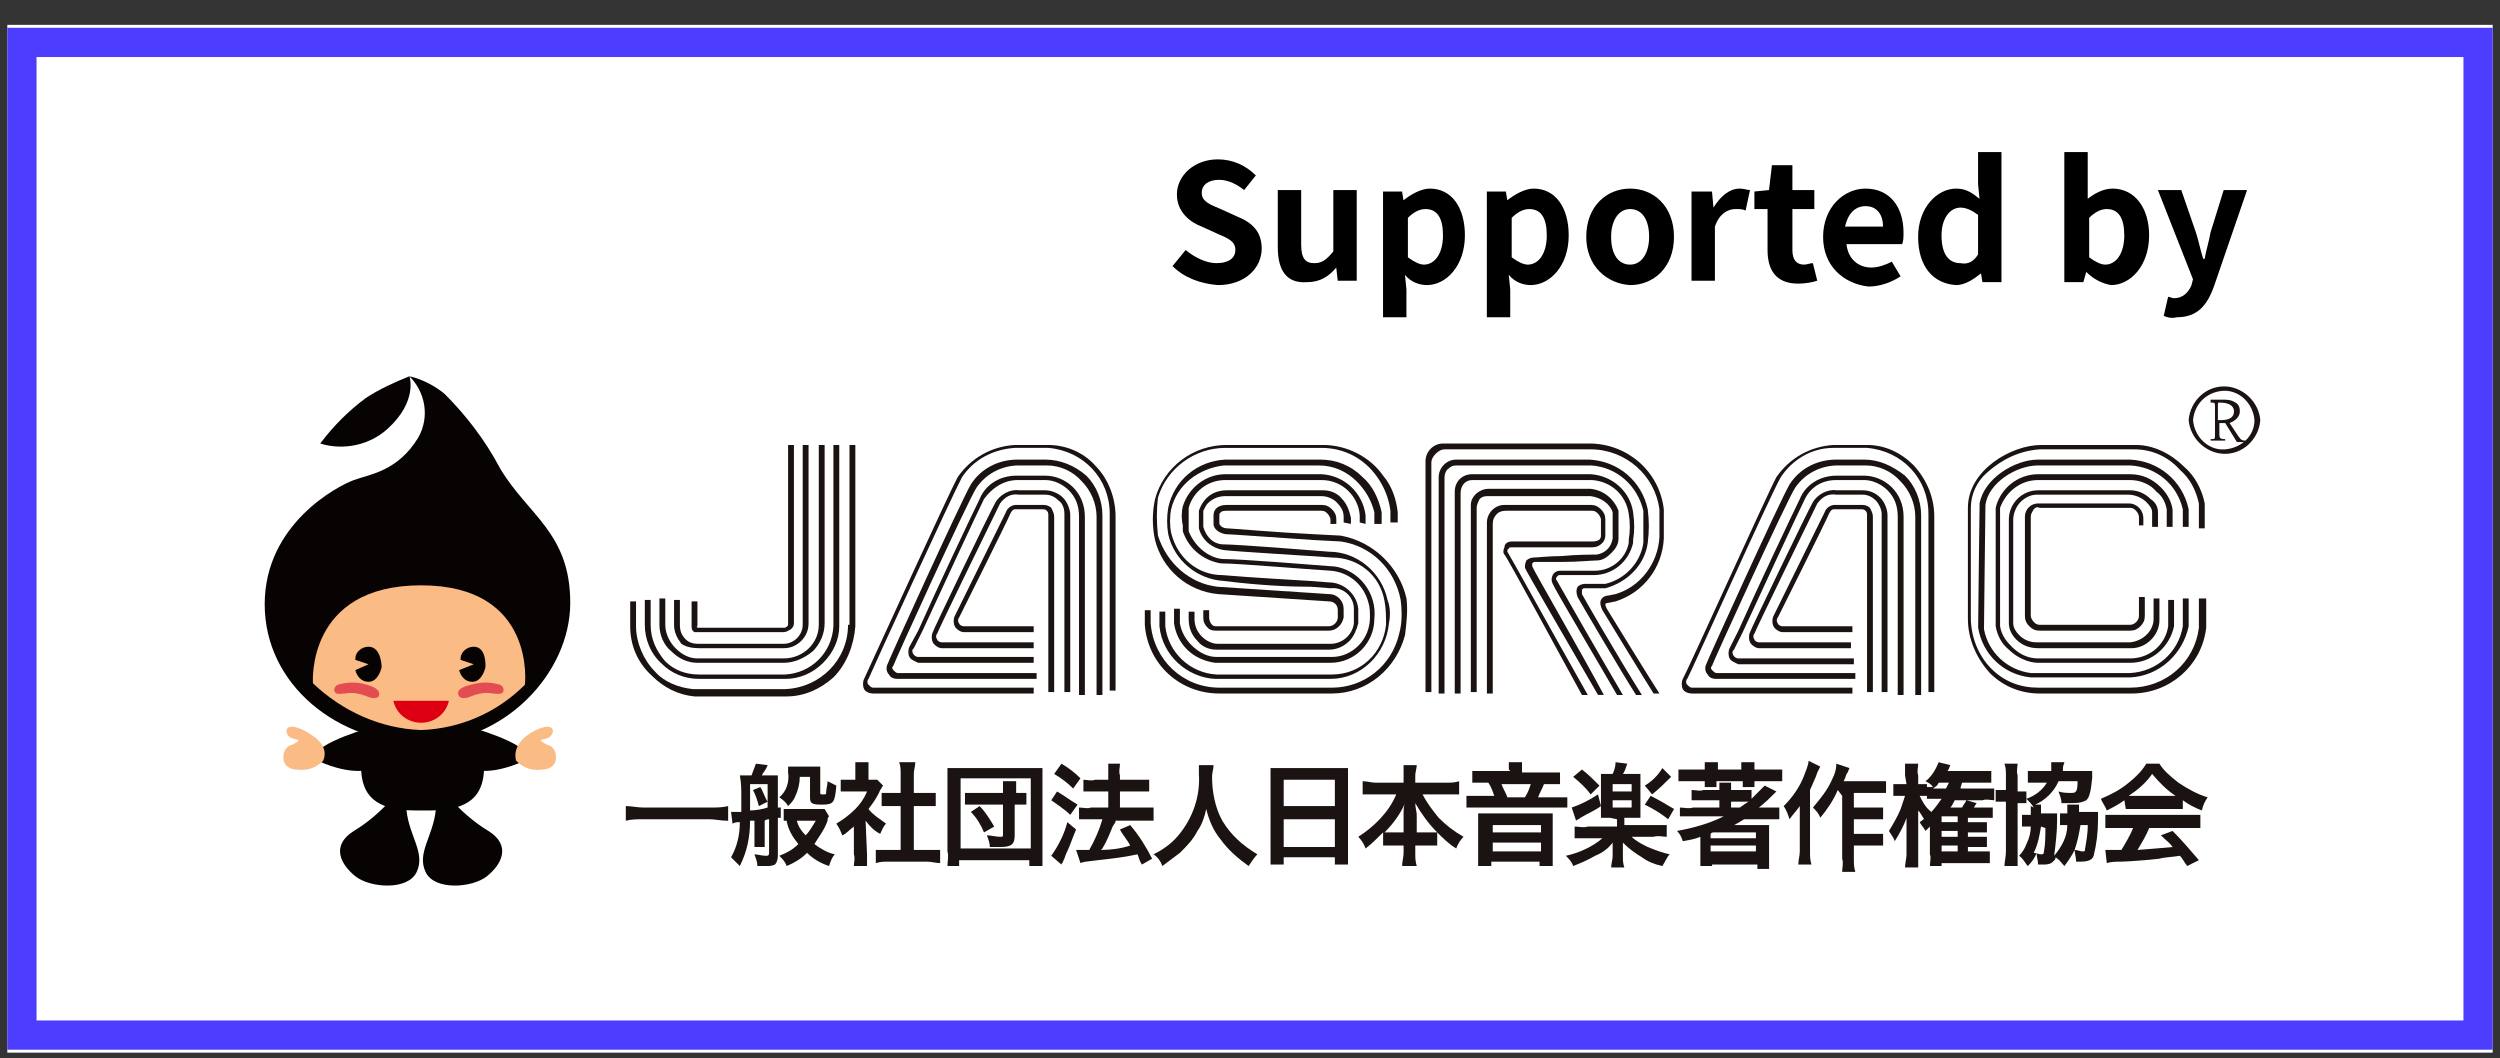 <?xml version="1.0" encoding="utf-8"?>
<!-- Generator: Adobe Illustrator 28.3.0, SVG Export Plug-In . SVG Version: 6.00 Build 0)  -->
<svg version="1.1" id="レイヤー_1" xmlns="http://www.w3.org/2000/svg" xmlns:xlink="http://www.w3.org/1999/xlink" x="0px"
	 y="0px" width="171px" height="72.4px" viewBox="0 0 171 72.4" style="enable-background:new 0 0 171 72.4;" xml:space="preserve">
<rect x="0" y="0" width="171" height="72.4" fill="#333333" stroke="none"/>
<style type="text/css">
	.st0{fill:#FFFFFF;}
	.st1{fill:none;stroke:#4D3EFF;stroke-width:2;}
	.st2{clip-path:url(#SVGID_00000031187390627720163610000000574937235275421837_);}
	.st3{fill:#1A1311;}
	.st4{fill:#070303;}
	.st5{fill:#FABB85;}
	.st6{fill:#DE0012;}
	.st7{fill:#E34C51;}
</style>
<g id="長方形_1200">
	<rect x="0.5" y="1.7" class="st0" width="170" height="70.3"/>
	<rect x="1.5" y="2.9" class="st1" width="168" height="67.9"/>
</g>
<g id="グループ_18" transform="translate(14.105 10.536)">
	<g>
		<g>
			<defs>
				<rect id="SVGID_1_" x="4" y="15.2" width="136.5" height="34.9"/>
			</defs>
			<clipPath id="SVGID_00000058547818907226511860000009621849586309040014_">
				<use xlink:href="#SVGID_1_"  style="overflow:visible;"/>
			</clipPath>
			
				<g id="グループ_8" transform="translate(0 0)" style="clip-path:url(#SVGID_00000058547818907226511860000009621849586309040014_);">
				<path id="パス_38" class="st3" d="M43.9,32.2c0,2.4-1.9,4.3-4.3,4.4h-6.3c-1-0.1-2-0.5-2.6-1.2c-0.8-0.8-1.3-2-1.3-3.1v-1.7
					H29v1.7c0,1.3,0.5,2.5,1.5,3.4c0.8,0.8,1.8,1.3,2.9,1.4h6.3c1.2,0,2.3-0.5,3.2-1.3c0.9-0.9,1.4-2.2,1.5-3.5V19.9H44v12.3H43.9z"
					/>
				<path id="パス_39" class="st3" d="M33.7,35.9h5.9c1,0,1.9-0.4,2.6-1.1c0.7-0.7,1.1-1.6,1.1-2.5V19.9h-0.4v12.4
					c-0.1,1.8-1.5,3.2-3.3,3.3h-5.9c-0.9,0-1.7-0.3-2.3-0.9c-0.6-0.7-1-1.5-1-2.5v-1.7H30v1.7c0,1,0.4,2,1.2,2.7
					C31.8,35.5,32.7,35.9,33.7,35.9"/>
				<path id="パス_40" class="st3" d="M33.6,34.8h5.9c0.7,0,1.4-0.3,2-0.8c0.5-0.5,0.8-1.2,0.8-1.9V19.9h-0.4v12.3
					c0,1.3-1.1,2.3-2.4,2.3h-5.9c-0.6,0-1.1-0.3-1.5-0.7c-0.4-0.4-0.7-1-0.7-1.6v-1.8H31v1.8c0,0.7,0.3,1.4,0.8,1.8
					C32.3,34.5,32.9,34.8,33.6,34.8"/>
				<path id="パス_41" class="st3" d="M33.7,33.8h5.8c0.5,0,0.9-0.2,1.2-0.5s0.5-0.7,0.5-1.2V19.9h-0.4v12.3
					c0,0.7-0.6,1.3-1.3,1.3c0,0,0,0-0.1,0h-5.8c-0.3,0-0.6-0.1-0.8-0.3c-0.3-0.3-0.4-0.6-0.4-1v-1.7H32v1.7c0,0.5,0.2,0.9,0.5,1.3
					C32.8,33.7,33.2,33.8,33.7,33.8"/>
				<path id="パス_42" class="st3" d="M33.7,32.7h5.8c0.2,0,0.3-0.1,0.5-0.2c0.1-0.1,0.2-0.2,0.2-0.4V19.9h-0.4v12.3
					c0,0.1-0.2,0.2-0.2,0.2h-5.9c-0.1,0-0.1,0-0.1,0s-0.1-0.1,0-0.1v-1.7h-0.4v1.7c0,0.1,0,0.3,0.2,0.4
					C33.4,32.7,33.5,32.7,33.7,32.7"/>
				<path id="パス_43" class="st3" d="M60.8,21.3c-0.8-0.9-2-1.4-3.2-1.4h-2.3c-1.6,0.1-3,0.9-3.9,2.2c-0.6,1.1-5.8,12.5-6.4,13.8
					c-0.1,0.2-0.1,0.5,0,0.7s0.4,0.3,0.6,0.3h11v-0.4h-11c-0.1,0-0.2-0.1-0.3-0.2c-0.1-0.1-0.1-0.3,0-0.4c0.2-0.5,5.8-12.7,6.4-13.8
					c0.8-1.2,2.1-1.9,3.6-2h2.3c2.4,0.2,4.2,2.1,4.2,4.5v12.1h0.4V24.8C62.2,23.5,61.7,22.2,60.8,21.3"/>
				<path id="パス_44" class="st3" d="M57.4,20.9h-1.9c-1.3,0-2.5,0.6-3.2,1.7c-0.6,1-5.7,12.2-5.7,12.3c-0.1,0.2-0.1,0.5,0.1,0.7
					c0.1,0.2,0.3,0.3,0.6,0.3c0.4,0,9.5,0,9.5,0v-0.4c0,0-9.1,0-9.5,0c-0.1,0-0.2-0.1-0.3-0.2c-0.1-0.1-0.1-0.2,0-0.3
					c0-0.1,5.1-11.3,5.7-12.2c0.7-1,1.8-1.5,2.9-1.5h1.9c0.9,0,1.8,0.4,2.4,1.1c0.6,0.6,1,1.5,1,2.4V37h0.4V24.7c0-1-0.4-2-1.1-2.7
					C59.4,21.3,58.4,20.9,57.4,20.9"/>
				<path id="パス_45" class="st3" d="M57.4,22c0,0-1,0-2,0c-1.1,0-2.1,0.6-2.5,1.6c-0.4,0.8-3,6.3-4.2,9l-0.6,1.1
					c-0.1,0.2-0.1,0.5,0,0.7s0.4,0.3,0.6,0.4h7.9v-0.4h-7.9c-0.2,0-0.4-0.2-0.4-0.4c0-0.1,0-0.1,0.1-0.2l0.6-1.2
					c1.1-2.4,3.8-8.2,4.2-9c0.5-0.7,1.3-1.3,2.3-1.3s1.9,0,1.9,0c0.6,0,1.2,0.3,1.6,0.7c0.5,0.5,0.7,1.1,0.7,1.8V37h0.4V24.8
					c0-0.8-0.3-1.5-0.8-2C58.8,22.3,58.1,22,57.4,22"/>
				<path id="パス_46" class="st3" d="M57.4,23h-1.8c-0.6-0.1-1.3,0.3-1.6,0.8s-4.3,8.8-4.3,8.9c-0.1,0.2-0.1,0.5,0,0.7
					s0.4,0.4,0.6,0.4h6.3v-0.4h-6.3c-0.1,0-0.3-0.1-0.3-0.2c-0.1-0.1-0.1-0.3,0-0.4c0-0.1,4-8.3,4.3-8.9c0.3-0.4,0.7-0.7,1.3-0.6
					h1.8c0.4,0,0.7,0.2,0.9,0.4c0.3,0.2,0.4,0.6,0.4,0.9v12.2h0.4V24.7c0-0.4-0.2-0.9-0.5-1.2C58.3,23.2,57.8,23,57.4,23"/>
				<path id="パス_47" class="st3" d="M57.3,24h-1.9c-0.3,0-0.6,0.2-0.7,0.5c-0.1,0.2-3.3,6.7-3.5,7.1c-0.1,0.2-0.1,0.5,0,0.7
					s0.4,0.4,0.6,0.4h4.8v-0.4h-4.8c-0.1,0-0.3-0.1-0.3-0.2c-0.1-0.1-0.1-0.3,0-0.4c0,0,3.4-6.8,3.5-7.1c0.1-0.2,0.2-0.3,0.3-0.3
					h1.9c0.1,0,0.2,0,0.3,0.1s0.1,0.2,0.1,0.3v12.1H58v-12c0-0.2-0.1-0.4-0.2-0.6C57.7,24.1,57.5,24,57.3,24"/>
				<path id="パス_48" class="st3" d="M69.2,30.1l7.6,0.5c0.3,0,0.6,0.2,0.6,0.6l0,0v0.5c0,0.3-0.3,0.6-0.6,0.6h-7.7
					c-0.1,0-0.2,0-0.3-0.1c-0.1-0.1-0.2-0.3-0.2-0.5v-0.5h-0.4v0.5c0,0.3,0.1,0.5,0.3,0.7c0.2,0.2,0.4,0.2,0.6,0.2h7.7
					c0.5,0,0.9-0.4,1-0.9l0,0v-0.6c0-0.5-0.4-1-1-1l-7.6-0.5c-1.9-0.2-3.5-1.6-4.1-3.5c-0.1-0.9-0.1-1.8,0-2.6
					c0.6-2,2.5-3.4,4.6-3.4h6.6c1.5,0,2.9,0.7,3.8,2c0.5,0.7,0.8,1.5,0.9,2.3v0.8h0.5v-0.7c-0.1-0.9-0.4-1.8-1-2.5
					c-0.9-1.3-2.5-2.1-4.1-2.1h-6.6c-2.3,0-4.3,1.5-4.9,3.7c-0.2,0.9-0.2,1.9,0,2.8C65.4,28.4,67.1,29.9,69.2,30.1"/>
				<path id="パス_49" class="st3" d="M80.4,25.3v-0.8c-0.2-0.9-0.6-1.8-1.3-2.4c-0.8-0.8-1.8-1.2-2.9-1.2h-6.5
					c-1.9,0.1-3.5,1.4-3.9,3.3c-0.1,0.6-0.1,1.2,0,1.8l0,0c0.4,1.8,2,3.1,3.8,3.2c2.4,0.3,4.5,0.4,6,0.4l1.3,0.1
					c0.9-0.1,1.6,0.6,1.6,1.4c0,0.2,0,0.4,0,0.6v0.4c-0.1,0.8-0.8,1.4-1.6,1.4h-7.7c-0.4,0-0.8-0.2-1.1-0.5
					c-0.3-0.3-0.5-0.7-0.5-1.2v-0.5h-0.4v0.5c0,0.6,0.2,1.1,0.6,1.5c0.3,0.4,0.8,0.6,1.3,0.6h7.7c0.5,0,1-0.2,1.4-0.6
					c0.3-0.3,0.5-0.8,0.6-1.2v-0.4c0-0.2,0-0.4,0-0.6c-0.1-1-1-1.8-2-1.8l-1.3-0.1c-1.5-0.1-3.6-0.2-6-0.4c-1.7,0-3.1-1.2-3.5-2.9
					l0,0c-0.1-0.5-0.1-1.1,0-1.6c0.4-1.7,1.9-2.8,3.6-3h6.5c1,0,1.9,0.4,2.6,1.1c0.6,0.6,1,1.3,1.2,2.1v0.8L80.4,25.3z"/>
				<path id="パス_50" class="st3" d="M79.3,25.3c0-0.2,0-0.4,0-0.6c-0.2-1.5-1.4-2.7-3-2.8h-6.6c-1.3,0-2.5,0.9-2.9,2.2
					c-0.1,0.4-0.1,0.9,0,1.3c0,0.1,0,0.2,0,0.4c0.4,1.2,1.4,2,2.6,2.2c1.2,0,5.8,0.4,7.5,0.5c1.3,0.1,2.3,1,2.6,2.2
					c0.1,0.3,0.1,0.7,0.1,1c0,1.5-1.2,2.7-2.6,2.7h-7.9c-0.6,0-1.2-0.3-1.7-0.8c-0.4-0.4-0.7-0.9-0.8-1.5v-1h-0.4v1
					c0.1,0.7,0.4,1.3,0.9,1.8s1.2,0.8,1.9,0.9h7.9c1.7,0,3-1.4,3-3c0.2-1.8-1.1-3.4-2.8-3.6H77c-1.3-0.1-6.2-0.5-7.5-0.5
					c-1-0.1-1.9-0.9-2.3-1.9c0-0.2,0-0.3,0-0.4c0-0.4,0-0.8,0-1.2c0.3-1.1,1.3-1.9,2.5-1.9h6.6c1.4,0,2.5,1.1,2.6,2.4
					c0,0.4,0,0.5,0,0.5L79.3,25.3z"/>
				<path id="パス_51" class="st3" d="M78.3,25.3v-0.4c-0.1-0.5-0.3-1-0.6-1.3c-0.3-0.4-0.8-0.6-1.3-0.6h-6.6
					c-0.9,0-1.6,0.5-1.9,1.4c0,0.1,0,0.2,0,0.4c0,0.3,0,0.5,0,0.8c0.2,0.8,0.9,1.4,1.8,1.5s6,0.4,7.3,0.5c1.8,0,3.3,1.2,3.6,3
					c0.1,0.5,0.1,1.1,0.1,1.6c-0.2,1.9-1.7,3.4-3.7,3.4h-7.9c-1.8-0.1-3.3-1.5-3.5-3.3v-1h-0.4v1c0.2,2,1.9,3.5,3.8,3.6h7.9
					c2.1,0,3.8-1.7,4-3.8c0.1-0.5,0.1-1.1-0.1-1.6c-0.4-1.9-2.1-3.3-4-3.3c-1.2-0.1-6.3-0.5-7.2-0.5c-0.7,0-1.2-0.5-1.4-1.2
					c0-0.2,0-0.5,0-0.7c0-0.1,0-0.3,0-0.4c0.1-0.2,0.2-0.4,0.3-0.5c0.3-0.3,0.7-0.5,1.2-0.5h6.6c0.4,0,0.8,0.2,1,0.4
					c0.3,0.3,0.5,0.6,0.5,1v0.4L78.3,25.3z"/>
				<path id="パス_52" class="st3" d="M65.6,32.2L65.6,32.2z"/>
				<path id="パス_53" class="st3" d="M69.3,25.3L69.3,25.3z"/>
				<path id="パス_54" class="st3" d="M77.6,26.1L75.7,26c-2.2-0.1-5.7-0.4-5.9-0.4c-0.2,0-0.4-0.1-0.5-0.3l0,0c0-0.1,0-0.2,0-0.3
					s0-0.2,0-0.3s0-0.1,0.1-0.2c0.1-0.1,0.3-0.1,0.4-0.1h6.5c0.2,0,0.3,0.1,0.4,0.2c0.1,0.1,0.2,0.3,0.2,0.4v0.3h0.4V25
					c0-0.3-0.1-0.5-0.3-0.7c-0.2-0.2-0.4-0.3-0.7-0.3h-6.5c-0.7,0-0.9,0.4-0.9,0.7c0,0.1,0,0.2,0,0.3s0,0.2,0,0.3
					c0,0.3,0.3,0.6,0.8,0.7c0.3,0,3,0.2,6,0.4l1.9,0.1c2.1,0.3,3.7,1.9,4.1,4c0.1,0.8,0.1,1.6-0.1,2.3c-0.5,2.2-2.4,3.7-4.6,3.7
					h-7.7c-2.5,0-4.5-1.9-4.7-4.4v-0.9h-0.4v1c0.2,2.7,2.4,4.7,5.1,4.7H77c2.4,0,4.4-1.7,5-4c0.1-0.8,0.2-1.7,0.1-2.5
					C81.6,28.2,79.8,26.5,77.6,26.1"/>
				<path id="パス_55" class="st3" d="M95.8,31.1c-0.1-0.2-0.1-0.3-0.1-0.3c0-0.1,0.2-0.1,0.2-0.1l0.5-0.1
					c1.9-0.6,3.2-2.3,3.3-4.3c0-1.1,0-1.9,0-2c-0.3-2.6-2.5-4.5-5.1-4.5h-10c-0.7,0-1.2,0.6-1.2,1.2v15.8h0.4V21.1
					c0-0.2,0.1-0.4,0.3-0.6c0.2-0.2,0.4-0.3,0.6-0.3h10c2.4,0,4.4,1.8,4.7,4.1c0,0,0,0.9,0,1.9c-0.1,1.8-1.3,3.4-3,3.9l-0.5,0.1
					c-0.2,0-0.4,0.1-0.5,0.3c-0.1,0.2,0,0.5,0.1,0.7c0.3,0.5,2.8,4.6,3.5,5.7h0.4C99,36.3,96.1,31.6,95.8,31.1"/>
				<path id="パス_56" class="st3" d="M94.1,30.1c0-0.1,0-0.2,0-0.3c0.1-0.1,0.1-0.1,0.2-0.1c0.6,0,1.4,0,1.4,0l0,0l0,0
					c1.5-0.4,2.7-1.6,2.9-3.1c0.1-0.8,0.1-1.5,0-2.3c-0.4-1.9-2-3.3-4-3.4h-9.1c-0.7,0-1.2,0.6-1.2,1.2l0,0v14.8h0.4V22.1
					c0-0.2,0.1-0.5,0.3-0.6c0.2-0.2,0.4-0.2,0.6-0.2h9.1c1.8,0.1,3.2,1.4,3.6,3.1c0,0.7,0,1.5,0,2.2c-0.2,1.4-1.3,2.5-2.6,2.8l0,0
					c-0.1,0-0.9,0-1.4,0c-0.2,0-0.4,0.1-0.5,0.2c-0.1,0.2-0.1,0.4,0,0.7c0.1,0.2,3.1,5.3,4,6.7h0.4C96.5,34.3,94.2,30.3,94.1,30.1"
					/>
				<path id="パス_57" class="st3" d="M95.7,29.4L95.7,29.4z"/>
				<path id="パス_58" class="st3" d="M92.4,29.2c-0.1-0.1-0.1-0.2,0-0.3s0.1-0.1,0.2-0.1s0.3,0,0.4,0c0.3,0,0.8,0,1.9,0
					c1.3,0,2.4-0.9,2.7-2.2v-0.2c0.1-0.6,0.1-1.2,0-1.9c-0.2-1.4-1.4-2.5-2.9-2.6h-5.4h-2.7c-0.7,0-1.2,0.5-1.2,1.2c0,0,0,0,0,0.1
					v13.7h0.4V23.2c0-0.5,0.3-0.9,0.8-0.9c0,0,0,0,0.1,0h2.7h5.4c1.3,0.1,2.3,1,2.5,2.3c0.1,0.6,0.1,1.2,0,1.8v0.2
					c-0.2,1.1-1.2,1.9-2.3,1.9c-1.2,0-1.6,0-2,0c-0.1,0-0.3,0-0.4,0c-0.2,0-0.4,0.1-0.5,0.3c-0.1,0.2-0.1,0.4,0,0.6
					c0.1,0.3,3.6,6.2,4.4,7.6h0.4C95.6,34.8,92.5,29.4,92.4,29.2"/>
				<path id="パス_59" class="st3" d="M90.7,28.2L90.7,28.2L90.7,28.2L90.7,28.2c0-0.1,0-0.1,0-0.2c0.1-0.1,0.1-0.1,0.2-0.1
					c0.3,0,1.1,0,1.9,0c1,0,2-0.1,2.3-0.1c0.4,0,0.7-0.2,1-0.5c0.3-0.3,0.5-0.6,0.5-1v-0.5c0-0.5,0-0.9,0-1.4
					c-0.3-0.8-1-1.4-1.9-1.5h-7c-0.6,0-1.2,0.5-1.2,1.1v0.1v12.7h0.4V24.2c0-0.2,0.1-0.4,0.2-0.6c0.2-0.2,0.4-0.2,0.6-0.2h7
					c0.7,0.1,1.3,0.5,1.5,1.1c0,0.4,0,0.9,0,1.3v0.5c-0.1,0.6-0.5,1-1.1,1.1c-0.4,0-1.4,0-2.4,0.1c-0.8,0-1.7,0.1-1.9,0.1
					c-0.2,0-0.4,0.1-0.5,0.2c-0.1,0.2-0.1,0.4-0.1,0.5s3.1,5.4,5,8.7h0.4C94,34,90.8,28.5,90.7,28.2"/>
				<path id="パス_60" class="st3" d="M90.7,28.2L90.7,28.2L90.7,28.2L90.7,28.2z"/>
				<path id="パス_61" class="st3" d="M89,27.2L89,27.2C89,27.2,88.9,27.2,89,27.2C88.9,27.2,89,27.2,89,27.2"/>
				<path id="パス_62" class="st3" d="M89,27.2L89,27.2C89,27.2,88.9,27.2,89,27.2C88.9,27.2,88.9,27.2,89,27.2
					c0-0.1,0-0.2,0.1-0.2c0-0.1,0.1-0.1,0.2-0.1c0.4,0,2.7,0,4.2,0h1.3c0.3,0,0.5-0.1,0.7-0.3c0.1-0.1,0.2-0.3,0.2-0.5
					c0-0.1,0-0.3,0-0.5c0-0.2,0-0.4,0-0.6c0-0.3-0.1-0.5-0.3-0.7C95.2,24.1,95,24,94.7,24H92h-3.2c-0.7,0-1.2,0.6-1.2,1.2l0,0v11.7
					H88V25.3c0-0.3,0.1-0.5,0.3-0.7c0.1-0.1,0.3-0.2,0.6-0.2h3.2h2.7c0.2,0,0.3,0.1,0.4,0.2c0.1,0.1,0.2,0.3,0.2,0.4
					c0,0.2,0,0.4,0,0.6s0,0.4,0,0.5c0,0.2-0.1,0.4-0.6,0.4h-1.3c-1.5,0-3.8,0-4.2,0c-0.2,0-0.5,0.1-0.5,0.4c-0.1,0.2-0.1,0.4,0,0.5
					l0,0c0.2,0.2,3.7,6.7,5.3,9.6h0.4C92,32.6,89.2,27.5,89,27.2"/>
				<path id="パス_63" class="st3" d="M113.6,19.9h-2.3c-1.6,0.1-3,0.9-3.9,2.2c-0.6,1.1-6.1,13.3-6.4,13.8
					c-0.1,0.2-0.1,0.5,0,0.7s0.4,0.3,0.6,0.3h11v-0.4h-11c-0.1,0-0.2-0.1-0.3-0.2c-0.1-0.1-0.1-0.3,0-0.4c0.1-0.1,5.7-12.6,6.4-13.8
					c0.8-1.2,2.1-2,3.6-2h2.3c2.4,0.2,4.2,2.1,4.2,4.5v12.2h0.4v-12c0-1.3-0.5-2.5-1.4-3.5C115.9,20.4,114.8,19.9,113.6,19.9"/>
				<path id="パス_64" class="st3" d="M113.4,20.9h-1.9c-1.3,0-2.5,0.6-3.2,1.7c-0.6,1-5.7,12.2-5.7,12.3
					c-0.1,0.2-0.1,0.5,0.1,0.7c0.1,0.2,0.3,0.3,0.6,0.3c0.4,0,9.5,0,9.5,0v-0.4c0,0-9.1,0-9.5,0c-0.1,0-0.2-0.1-0.3-0.2
					c-0.1-0.1-0.1-0.2,0-0.3c0-0.1,5.1-11.3,5.7-12.2c0.7-1,1.8-1.5,2.9-1.5h1.9c0.9,0,1.8,0.4,2.4,1.1c0.6,0.6,1,1.5,1,2.4V37h0.4
					V24.7c0-1-0.4-2-1.1-2.7C115.3,21.3,114.4,20.9,113.4,20.9"/>
				<path id="パス_65" class="st3" d="M113.4,22c0,0-1,0-1.9,0c-1.1,0-2.1,0.6-2.5,1.6c-0.4,0.8-3,6.3-4.2,9l-0.6,1.2
					c-0.1,0.2-0.1,0.5,0,0.7s0.4,0.3,0.6,0.4h7.9v-0.4h-7.9c-0.2,0-0.4-0.2-0.4-0.4c0-0.1,0-0.1,0.1-0.2l0.6-1.2
					c1.1-2.4,3.8-8.2,4.2-9c0.4-0.9,1.2-1.4,2.2-1.4s1.9,0,1.9,0c0.6,0,1.2,0.3,1.6,0.7c0.5,0.5,0.7,1.1,0.7,1.8V37h0.4V24.8
					c0-0.8-0.3-1.5-0.8-2C114.8,22.3,114.1,22,113.4,22"/>
				<path id="パス_66" class="st3" d="M113.3,23h-1.8c-0.6-0.1-1.3,0.3-1.6,0.8c-0.3,0.5-4.3,8.8-4.3,8.9c-0.1,0.2-0.1,0.5,0,0.7
					s0.4,0.4,0.6,0.4h6.3v-0.4h-6.3c-0.1,0-0.3-0.1-0.3-0.2c-0.1-0.1-0.1-0.3,0-0.4c0-0.1,4-8.3,4.3-8.9c0.3-0.4,0.7-0.7,1.3-0.6
					h1.8c0.4,0,0.7,0.2,0.9,0.4c0.2,0.2,0.4,0.6,0.4,0.9v12.2h0.4V24.7c0-0.4-0.2-0.9-0.5-1.2C114.2,23.2,113.8,23,113.3,23"/>
				<path id="パス_67" class="st3" d="M114,24.8c0-0.2-0.1-0.4-0.2-0.6c-0.1-0.1-0.3-0.2-0.5-0.2h-1.9c-0.3,0-0.6,0.2-0.7,0.5
					c-0.1,0.2-3.3,6.7-3.5,7.1c-0.1,0.2-0.1,0.5,0,0.7s0.4,0.4,0.6,0.4h4.8v-0.4h-4.8c-0.1,0-0.3-0.1-0.3-0.2
					c-0.1-0.1-0.1-0.3,0-0.4c0,0,3.4-6.8,3.5-7.1c0.1-0.2,0.2-0.3,0.3-0.3h1.9c0.1,0,0.2,0,0.3,0.1c0.1,0.1,0.1,0.2,0.1,0.3v12.1
					h0.4L114,24.8z"/>
				<path id="パス_68" class="st3" d="M136.3,30.4v2c-0.3,2.4-2.3,4.1-4.7,4.1h-6.3c-1.2,0-2.3-0.4-3.2-1.3
					c-0.9-0.9-1.4-2.2-1.4-3.5v-7.5c0-0.9,0.4-1.8,1.1-2.4c1-0.9,2.2-1.5,3.6-1.6h6.5c1.2,0,2.3,0.5,3.1,1.4
					c0.7,0.6,1.1,1.4,1.3,2.3v1.7h0.4v-1.7c-0.2-1-0.7-1.9-1.4-2.5c-0.9-0.9-2.1-1.5-3.3-1.5h-6.5c-2,0-5,1.7-5,4.3v7.6
					c0,1.4,0.6,2.7,1.5,3.7c0.9,0.9,2.1,1.4,3.4,1.4h6.3c2.6,0,4.8-1.9,5.1-4.5v-2C136.8,30.4,136.3,30.4,136.3,30.4z"/>
				<path id="パス_69" class="st3" d="M121.8,24L121.8,24L121.8,24L121.8,24z"/>
				<path id="パス_70" class="st3" d="M135.6,25.5c0,0,0-0.8,0-1.2c-0.4-1.9-2-3.3-4-3.4h-6.3c-1.6,0-3.7,1.3-4,3l0,0
					c0,0.1-0.1,7.6-0.1,8.5c0.3,1.8,1.7,3.2,3.6,3.4h6.8c2-0.1,3.6-1.6,4-3.5v-1.9h-0.4v1.9c-0.3,1.8-1.8,3.1-3.6,3.2h-6.8
					c-1.6-0.2-2.9-1.4-3.2-3c0-0.9,0.1-8.1,0.1-8.5l0,0l0,0l0,0c0.2-1.5,2.1-2.7,3.6-2.7h6.3c1.8,0.1,3.2,1.3,3.6,3
					c0,0.4,0,1.2,0,1.2L135.6,25.5z"/>
				<path id="パス_71" class="st3" d="M135.2,32.3L135.2,32.3z"/>
				<path id="パス_72" class="st3" d="M134.1,25.5h0.4c0,0,0-0.7,0-1.2c-0.1-0.6-0.4-1.1-0.8-1.5c-0.6-0.6-1.3-0.9-2.1-0.9h-6.3
					c-1.4,0-2.6,1-2.9,2.3l0,0l0,0v8.1c0.1,0.6,0.4,1.2,0.9,1.6c0.5,0.5,1.3,0.9,2,0.9h6.3c1.5,0,2.7-1.1,3-2.5l0,0v-1.8h-0.4v1.8
					l0,0l0,0l0,0c-0.2,1.3-1.3,2.2-2.6,2.2h-6.3c-0.7,0-1.3-0.3-1.8-0.8c-0.4-0.4-0.7-0.8-0.8-1.4v-8.1l0,0c0.4-1.1,1.4-1.9,2.6-1.9
					h6.3c0.7,0,1.4,0.3,1.8,0.8c0.4,0.3,0.6,0.7,0.7,1.2C134.1,24.8,134.1,25.5,134.1,25.5"/>
				<path id="パス_73" class="st3" d="M134.2,32.2L134.2,32.2L134.2,32.2L134.2,32.2z"/>
				<path id="パス_74" class="st3" d="M122.7,24.3L122.7,24.3z"/>
				<path id="パス_75" class="st3" d="M133.1,24.5c0,0.4,0,1,0,1h0.4c0,0,0-0.6,0-1s-0.2-0.7-0.5-0.9c-0.4-0.4-0.9-0.6-1.4-0.6
					h-6.3c-1.1,0-2,0.9-2,2l0,0v7.1c0,0.4,0.2,0.8,0.5,1.1c0.4,0.4,0.9,0.6,1.5,0.6h6.4c1,0,1.9-0.9,1.9-1.9c0-0.9,0-1.4,0-1.5h-0.4
					v1.4c0,0.8-0.7,1.5-1.6,1.6h-6.4c-0.5,0-0.9-0.2-1.2-0.5c-0.2-0.2-0.4-0.5-0.4-0.8V25c0-0.4,0.2-0.9,0.5-1.2
					c0.3-0.3,0.7-0.5,1.1-0.5h6.3c0.4,0,0.9,0.2,1.2,0.5S133.1,24.3,133.1,24.5"/>
				<path id="パス_76" class="st3" d="M132.5,25.5v-0.6c0-0.5-0.4-1-1-1l0,0h-6.2c-0.5,0-0.9,0.4-0.9,0.9l0,0v6.8
					c0,0.3,0.1,0.5,0.3,0.7c0.2,0.2,0.4,0.3,0.7,0.3h2.7h3.5c0.3,0,0.5-0.1,0.7-0.3s0.3-0.4,0.3-0.7v-1.3h-0.4v1.3
					c0,0.3-0.3,0.6-0.6,0.6h-3.5h-2.7c-0.2,0-0.3-0.1-0.4-0.2c-0.1-0.1-0.2-0.3-0.2-0.4v-6.8c0-0.2,0.1-0.3,0.2-0.5
					c0.1-0.1,0.2-0.2,0.4-0.1h6.2c0.2,0,0.3,0.1,0.4,0.2c0.1,0.1,0.2,0.3,0.2,0.4v0.6h0.3V25.5z"/>
				<path id="パス_77" class="st3" d="M140.5,18.2c-0.1,1.3-1.2,2.4-2.6,2.3c-1.2-0.1-2.2-1.1-2.3-2.3c0.1-1.3,1.2-2.4,2.6-2.3
					C139.4,16,140.4,17,140.5,18.2 M135.9,18.2c0.1,1.2,1.1,2.1,2.2,2c1.1-0.1,2-0.9,2-2c-0.1-1.2-1.1-2.1-2.2-2
					C136.8,16.3,136,17.1,135.9,18.2 M137.9,16.8c0.3,0,0.6,0,0.9,0.2c0.2,0.1,0.3,0.3,0.3,0.6c0,0.3-0.2,0.6-0.7,0.8l0.6,0.9
					c0.2,0.3,0.3,0.3,0.5,0.3v0.1h-0.6l-0.8-1.3h-0.4v0.7c0,0.3,0,0.4,0.4,0.4v0.1h-1v-0.1c0.3,0,0.3,0,0.3-0.3v-1.9
					c0-0.3,0-0.3-0.3-0.3v-0.2H137.9z M137.7,17c-0.1,0-0.1,0-0.1,0.2v1h0.2c0.6,0,0.9-0.2,0.9-0.6C138.7,17.4,138.6,17,137.7,17
					L137.7,17z"/>
				<path id="パス_78" class="st3" d="M35.6,45.6c-0.4,0-0.8-0.1-1.2-0.1h-4.5c-0.4,0-0.8,0-1.2,0.1v-1c0.4,0,0.8,0.1,1.2,0.1h4.6
					c0.4,0,0.8,0,1.2-0.1v1H35.6z"/>
				<path id="パス_79" class="st3" d="M35.9,45h0.2c0,0,0.2,0,0.5,0c0-0.4,0-0.8,0-1c0-0.5,0-1-0.1-1.5c0.2,0,0.4,0,0.6,0h0.2
					c0.1-0.3,0.2-0.5,0.3-0.8l0.8,0.1c-0.1,0.3-0.3,0.5-0.4,0.7h0.5c0.2,0,0.4,0,0.6,0c0,0.2,0,0.3,0,0.5v1.7c0.1,0,0.1,0,0.2,0v0.7
					c-0.1,0-0.1,0-0.2,0V48c0,0.3-0.1,0.5-0.2,0.6c-0.2,0.1-0.4,0.1-0.6,0.1c-0.2,0-0.4,0-0.6,0c0-0.3-0.1-0.5-0.2-0.8
					c0.2,0,0.5,0.1,0.8,0.1c0.1,0,0.2,0,0.2-0.2v-2.3c-0.2,0-0.3,0.1-0.3,0.1v1.1c0,0.2,0,0.5,0,0.7h-0.7c0-0.2,0-0.5,0-0.7v-1.1
					h-0.3c0,1.1-0.2,2.1-0.7,3.1c-0.2-0.2-0.4-0.4-0.6-0.6c0.4-0.7,0.6-1.5,0.6-2.4c-0.2,0-0.3,0-0.5,0.1L35.9,45z M37.2,43.6
					c0,0.6,0,0.6,0,1.3c0.4,0,0.9-0.1,1.2-0.2v-1.6h-1.2V43.6z M37.9,43.3c0.2,0.3,0.3,0.7,0.5,1l-0.6,0.3c-0.1-0.4-0.2-0.7-0.4-1.1
					L37.9,43.3z M42.6,45.3c-0.1,0.1-0.1,0.2-0.1,0.3c-0.2,0.6-0.6,1.1-0.9,1.6c0.4,0.3,0.9,0.6,1.4,0.7c-0.2,0.2-0.3,0.5-0.4,0.8
					c-0.6-0.2-1.1-0.5-1.5-0.9c-0.4,0.4-0.9,0.7-1.4,0.9c-0.1-0.3-0.3-0.5-0.5-0.7c0.5-0.2,0.9-0.4,1.3-0.8c-0.4-0.5-0.7-1-0.8-1.6
					c-0.1,0-0.1,0-0.2,0v-0.8c0.2,0,0.4,0,0.5,0h1.8c0.2,0,0.4,0,0.5,0L42.6,45.3z M40.6,42.6c0,0.4-0.1,0.9-0.3,1.3
					c-0.1,0.3-0.3,0.5-0.5,0.7c-0.1-0.2-0.3-0.4-0.6-0.6c0.5-0.4,0.7-1.1,0.6-1.7c0-0.1,0-0.3,0-0.4c0.2,0,0.4,0,0.6,0h0.9
					c0.2,0,0.4,0,0.7,0c0,0.2,0,0.4,0,0.6v1.2c0,0.1,0,0.1,0.2,0.1s0.2,0,0.2-0.1c0-0.3,0.1-0.5,0.1-0.8c0.2,0.1,0.4,0.2,0.6,0.3
					c-0.1,1.2-0.2,1.3-1,1.3c-0.7,0-0.8-0.1-0.8-0.5v-1.4H40.6z M40.4,45.6c0.1,0.4,0.3,0.7,0.6,1c0.3-0.3,0.5-0.7,0.7-1H40.4z"/>
				<path id="パス_80" class="st3" d="M45.2,47.9c0,0.3,0,0.5,0,0.8h-0.9c0-0.3,0.1-0.5,0-0.8V46c-0.3,0.2-0.5,0.5-0.8,0.6
					c-0.1-0.3-0.2-0.5-0.4-0.8c0.5-0.3,0.9-0.6,1.3-1c0.3-0.3,0.6-0.7,0.8-1.2H44c-0.2,0-0.4,0-0.6,0v-0.8c0.2,0,0.4,0,0.6,0h0.4
					v-0.6c0-0.2,0-0.4,0-0.6h0.9c0,0.2,0,0.4,0,0.6v0.6h0.2c0.1,0,0.3,0,0.4,0l0.4,0.4c-0.1,0.1-0.1,0.2-0.2,0.3
					c-0.2,0.5-0.5,0.9-0.8,1.3c0.3,0.4,0.8,0.7,1.2,1c-0.2,0.2-0.3,0.5-0.4,0.7c-0.4-0.2-0.7-0.5-1-0.9L45.2,47.9L45.2,47.9z
					 M48.4,47.6h0.9c0.3,0,0.6,0,0.9,0v0.9c-0.3,0-0.6-0.1-0.9-0.1h-2.6c-0.3,0-0.6,0-0.9,0.1v-0.9c0.3,0,0.6,0,0.9,0h0.8v-3h-0.6
					c-0.3,0-0.5,0-0.7,0v-0.9c0.2,0,0.5,0,0.7,0h0.6v-1.3c0-0.3,0-0.5-0.1-0.8h1.1c0,0.3-0.1,0.5-0.1,0.8v1.3h0.8c0.2,0,0.5,0,0.7,0
					v0.9c-0.2,0-0.5,0-0.7,0h-0.8V47.6z"/>
				<path id="パス_81" class="st3" d="M50.7,48.7c0-0.3,0.1-0.7,0-1v-4.8c0-0.3,0-0.6,0-0.9c0.3,0,0.6,0,0.9,0h4.7
					c0.3,0,0.6,0,0.9,0c0,0.3,0,0.6,0,0.9v4.8c0,0.3,0,0.7,0,1h-0.9v-0.4h-4.8v0.4H50.7z M51.6,47.5h4.8v-4.8h-4.8V47.5z M54.5,43.5
					c0-0.2,0-0.4,0-0.6h0.9c0,0.2,0,0.4,0,0.6v0.2h0.1c0.2,0,0.4,0,0.6,0v0.8c-0.2,0-0.4,0-0.6,0h-0.2v2.1c0,0.6-0.2,0.8-1,0.8
					c-0.2,0-0.3,0-0.7,0c0-0.3-0.1-0.5-0.2-0.8c0.3,0,0.6,0.1,0.9,0.1c0.2,0,0.2,0,0.2-0.2v-2h-1.9c-0.2,0-0.5,0-0.7,0v-0.8
					c0.2,0,0.5,0,0.7,0h1.9V43.5z M53.2,46.4c-0.2-0.5-0.5-1-0.9-1.4l0.6-0.4c0.4,0.4,0.7,0.9,1,1.4L53.2,46.4z"/>
				<path id="パス_82" class="st3" d="M58.2,43.6c0.5,0.3,0.9,0.6,1.4,0.9l-0.5,0.7c-0.4-0.4-0.9-0.7-1.3-1L58.2,43.6z M59.5,46.2
					c-0.3,0.7-0.4,1.1-0.7,1.7c-0.1,0.3-0.1,0.3-0.2,0.5c0,0.1-0.1,0.1-0.1,0.2L57.8,48c0.5-0.7,0.9-1.5,1.1-2.3L59.5,46.2z
					 M58.5,41.7c0.5,0.3,0.9,0.6,1.3,1l-0.5,0.7c-0.4-0.4-0.8-0.7-1.3-1L58.5,41.7z M59.5,47.6c0.1,0,0.2,0,0.3,0s0.3,0,0.6,0
					c0.4-0.7,0.7-1.4,0.9-2.1h-0.8c-0.3,0-0.5,0-0.8,0v-0.8c0.3,0,0.6,0.1,0.8,0h1.2v-1.1h-0.9c-0.3,0-0.6,0-0.8,0v-0.8
					c0.3,0,0.5,0.1,0.8,0h0.9v-0.3c0-0.3,0-0.5,0-0.8h0.8c0,0.3-0.1,0.5,0,0.8v0.3h1.2c0.3,0,0.5,0,0.8,0v0.8c-0.3,0-0.5,0-0.8,0
					h-1.2v1.1H64c0.3,0,0.5,0,0.8,0v0.9c-0.3,0-0.5,0-0.8,0h-1.8c0,0.1,0,0.1-0.2,0.4c-0.2,0.5-0.4,1-0.7,1.5l-0.1,0.1
					c0.7,0,1.4-0.1,2-0.3c-0.2-0.4-0.5-0.7-0.7-1.1l0.7-0.3c0.6,0.7,1.1,1.5,1.5,2.3L64,48.6c-0.2-0.3-0.2-0.5-0.3-0.7
					c-0.9,0.2-1.8,0.3-2.7,0.4c-0.8,0.1-1,0.1-1.2,0.2L59.5,47.6z"/>
				<path id="パス_83" class="st3" d="M68.9,41.8c0,0.3-0.1,0.5-0.1,0.8c0,1,0.2,2.1,0.7,3c0.6,1,1.4,1.7,2.4,2.3
					c-0.2,0.2-0.4,0.5-0.6,0.8c-0.7-0.5-1.4-1.1-1.9-1.8c-0.5-0.6-0.8-1.3-1-2.1c-0.1,0.5-0.3,1.1-0.6,1.5c-0.3,0.6-0.7,1-1.2,1.5
					c-0.4,0.3-0.8,0.6-1.2,0.9c-0.1-0.3-0.3-0.6-0.6-0.8c0.6-0.3,1.2-0.7,1.7-1.3c1-1.2,1.5-2.7,1.4-4.2c0-0.2,0-0.4,0-0.6H68.9z"/>
				<path id="パス_84" class="st3" d="M72.8,42.8c0-0.3,0-0.6,0-0.8c0.3,0,0.6,0,0.8,0h3.7c0.3,0,0.5,0,0.8,0c0,0.3,0,0.5,0,0.8
					v4.9c0,0.3,0,0.6,0,0.9h-0.9v-0.5h-3.5v0.5h-0.9c0-0.3,0-0.6,0-0.9V42.8z M73.7,44.6h3.5v-1.8h-3.5V44.6z M73.7,47.4h3.5v-1.9
					h-3.5V47.4z"/>
				<path id="パス_85" class="st3" d="M80,43.8c-0.3,0-0.6,0-0.9,0v-0.9c0.3,0,0.6,0.1,0.9,0.1h1.9v-0.5c0-0.2,0-0.5,0-0.7h0.9
					c0,0.2-0.1,0.5-0.1,0.7V43h2.1c0.3,0,0.6,0,0.9-0.1v0.9c-0.3,0-0.6,0-0.9,0h-1.6c0.3,0.6,0.7,1.1,1.1,1.6c0.5,0.5,1,0.9,1.7,1.3
					c-0.2,0.2-0.4,0.5-0.5,0.8c-0.5-0.3-0.9-0.7-1.3-1.1v0.9c-0.3,0-0.5,0-0.8,0h-0.7v0.5c0,0.3,0,0.6,0.1,0.9h-1
					c0-0.3,0.1-0.6,0.1-0.9v-0.5h-0.6c-0.3,0-0.5,0-0.8,0v-0.9c-0.4,0.4-0.8,0.8-1.2,1.1c-0.1-0.3-0.3-0.6-0.5-0.8
					c1.1-0.7,2.1-1.7,2.6-2.9H80z M81.9,45.2c0-0.3,0-0.6,0.1-0.8c-0.3,0.7-0.8,1.4-1.4,2c0.2,0,0.5,0,0.7,0h0.6L81.9,45.2z
					 M83.5,46.4c0.2,0,0.4,0,0.7,0c-0.6-0.6-1.1-1.3-1.5-2c0,0.3,0.1,0.6,0.1,0.8v1.2H83.5z"/>
				<path id="パス_86" class="st3" d="M89.1,42.1c0-0.2,0-0.3,0-0.5H90c0,0.2,0,0.3,0,0.5v0.2h1.7c0.3,0,0.6,0,0.9,0v0.8
					c-0.3,0-0.5,0-0.8,0h-0.3c-0.1,0.3-0.3,0.6-0.4,0.9h1.1c0.3,0,0.6,0,0.9,0v0.7c-0.3,0-0.6,0-0.9,0h-5.1c-0.3,0-0.6,0-0.9,0v-0.8
					c0.3,0,0.6,0,0.9,0h1c-0.1-0.3-0.2-0.6-0.4-0.9h-0.3c-0.3,0-0.5,0-0.8,0v-0.8c0.3,0,0.6,0,0.9,0h1.7L89.1,42.1z M91.4,45.1
					c0.2,0,0.5,0,0.7,0c0,0.2,0,0.4,0,0.7V48c0,0.2,0,0.5,0,0.7h-0.9v-0.3h-3.3v0.3H87c0-0.2,0-0.5,0-0.7v-2.2c0-0.2,0-0.5,0-0.7
					c0.2,0,0.5,0,0.7,0H91.4z M88,46.4h3.3v-0.5H88V46.4z M88,47.7h3.3v-0.6H88V47.7z M90.2,44c0.2-0.3,0.3-0.6,0.4-0.9h-2
					c0.1,0.3,0.3,0.6,0.4,0.9H90.2z"/>
				<path id="パス_87" class="st3" d="M96,45.4c-0.2,0-0.4,0-0.6,0c0-0.2,0-0.4,0-0.6V43c0-0.2,0-0.4,0-0.6c0.2,0,0.4,0,0.6,0h0.2
					c0.1-0.2,0.2-0.5,0.2-0.8l0.8,0.1c-0.1,0.3-0.2,0.6-0.3,0.7h0.6c0.2,0,0.4,0,0.6,0c0,0.2,0,0.4,0,0.6v1.8c0,0.2,0,0.4,0,0.6
					c-0.2,0-0.3,0-0.6,0H97v0.5h2c0.3,0,0.6,0,0.9,0v0.8c-0.3,0-0.6-0.1-0.9,0h-1.5c0.3,0.3,0.7,0.5,1.1,0.7c0.5,0.2,1,0.4,1.5,0.5
					c-0.2,0.2-0.3,0.5-0.5,0.8c-0.5-0.1-1-0.3-1.4-0.6c-0.5-0.3-0.9-0.6-1.3-1c0,0.1,0,0.1,0,0.2v0.3V48c0,0.3,0,0.5,0.1,0.8h-0.9
					c0-0.3,0.1-0.5,0.1-0.8v-0.4c0-0.1,0-0.3,0-0.5c-0.3,0.4-0.7,0.7-1.2,0.9c-0.5,0.3-1,0.5-1.5,0.7c-0.1-0.3-0.3-0.5-0.5-0.7
					c0.9-0.2,1.8-0.6,2.5-1.2h-1c-0.3,0-0.6,0-0.9,0V46c0.3,0,0.6,0.1,0.9,0h2v-0.5L96,45.4z M95.4,44.6c-0.4,0.3-0.9,0.5-1.4,0.8
					c-0.1,0.1-0.2,0.1-0.3,0.2l-0.3-0.9c0.6-0.2,1.2-0.5,1.8-0.9L95.4,44.6z M94.1,42.1c0.4,0.3,0.8,0.7,1.2,1.1l-0.6,0.6
					c-0.3-0.4-0.7-0.8-1.2-1.2L94.1,42.1z M96.2,43.6h1.3v-0.5h-1.3V43.6z M96.2,44.7h1.3v-0.5h-1.3V44.7z M98.8,43.9
					c0.6,0.3,1.1,0.6,1.6,0.9l-0.4,0.7c-0.5-0.4-1-0.7-1.6-1L98.8,43.9z M100.2,42.6c-0.4,0.4-0.8,0.8-1.3,1.2l-0.5-0.6
					c0.5-0.3,0.9-0.7,1.2-1.2L100.2,42.6z"/>
				<path id="パス_88" class="st3" d="M106.7,44.7c0.3,0,0.6,0,0.9,0v0.8c-0.3,0-0.6,0-0.9,0h-1.5c-0.2,0.1-0.3,0.2-0.7,0.4h1.7
					c0.2,0,0.5,0,0.7,0c0,0.2,0,0.5,0,0.7v1.5c0,0.3,0,0.5,0,0.8h-0.8v-0.3H103v0.1h-0.8c0-0.3,0-0.5,0-0.8v-1.2
					c-0.5,0.2-0.7,0.2-1.2,0.3c-0.1-0.3-0.2-0.5-0.4-0.7c1.1-0.2,2.2-0.5,3.2-1h-2.1c-0.3,0-0.6,0-0.9,0v-0.6c0.3,0,0.6,0.1,0.9,0
					h1.8v-0.5h-1.1c-0.3,0-0.6,0-0.8,0v-0.7c0.3,0,0.6,0.1,0.8,0h1.1c0-0.2,0-0.3,0-0.5h0.8c0,0.2,0,0.3,0,0.5h0.6
					c0.3,0,0.5,0,0.8,0v0.6c0.3-0.3,0.6-0.6,0.9-0.9l0.8,0.4c-0.4,0.4-0.8,0.8-1.2,1.1H106.7z M103.3,42.9c0,0.1,0,0.3,0,0.4h-0.8
					c0-0.1,0-0.3,0-0.4l0,0h-0.9c-0.3,0-0.6,0-0.9,0v-0.8c0.3,0,0.6,0,0.9,0h0.9c0-0.2,0-0.3,0-0.5h0.9c0,0.2,0,0.3,0,0.5h1.6
					c0-0.2,0-0.3,0-0.5h0.9c0,0.2,0,0.3,0,0.5h1c0.3,0,0.6,0,0.9,0v0.8c-0.3,0-0.5,0-0.9,0h-1l0,0c0,0.1,0,0.3,0,0.4h-0.8
					c0-0.1,0-0.3,0-0.4l0,0H103.3L103.3,42.9z M102.9,46.5v0.3h3.1v-0.4h-2.8C103,46.4,103,46.4,102.9,46.5 M102.9,47.7h3.1v-0.4
					h-3.1V47.7z M104.9,44.7c0.3-0.2,0.4-0.3,0.6-0.4c-0.2,0-0.4,0-0.5,0h-0.7v0.4H104.9z"/>
				<path id="パス_89" class="st3" d="M110.4,41.9c-0.1,0.2-0.1,0.2-0.2,0.4c-0.1,0.3-0.1,0.3-0.5,1.2v4.2c0,0.3,0,0.6,0.1,0.9
					h-0.9c0-0.3,0.1-0.6,0.1-0.9v-2.2c0-0.2,0-0.2,0-0.9c-0.2,0.3-0.5,0.6-0.7,0.9c-0.1-0.3-0.2-0.6-0.4-0.9
					c0.6-0.6,1.1-1.3,1.4-2.1c0.1-0.3,0.3-0.7,0.3-1L110.4,41.9z M111.6,43.5c-0.3,0.7-0.7,1.3-1.2,1.9c-0.1-0.3-0.3-0.5-0.5-0.7
					c0.5-0.6,1-1.2,1.3-1.9c0.2-0.4,0.3-0.7,0.3-1.1l0.9,0.3c-0.1,0.2-0.1,0.3-0.2,0.4c-0.1,0.3-0.1,0.3-0.2,0.5h2.1
					c0.3,0,0.5,0,0.8,0v0.8c-0.3,0-0.5,0-0.8,0h-1.4v1h1.2c0.3,0,0.5,0,0.8,0v0.8c-0.3,0-0.5,0-0.8,0h-1.2v1h1.2c0.3,0,0.5,0,0.8,0
					v0.8c-0.3,0-0.5,0-0.8,0h-1.2v0.9c0,0.3,0,0.6,0.1,0.9h-0.9c0-0.3,0.1-0.6,0-0.9v-4.3L111.6,43.5z"/>
				<path id="パス_90" class="st3" d="M116.2,42.5c0-0.3,0-0.5,0-0.8h0.9c0,0.3-0.1,0.5,0,0.8v0.6h0.1c0.2,0,0.3,0,0.5,0v0.8
					c-0.1,0-0.3,0-0.4,0h-0.1c0.2,0.4,0.4,0.8,0.8,1.1c-0.2,0.2-0.3,0.4-0.4,0.6c-0.2-0.2-0.3-0.5-0.5-0.7c0,0.3,0,0.7,0,1v2
					c0,0.3,0,0.6,0,0.9h-0.9c0-0.3,0.1-0.6,0.1-0.9v-1.6c0-0.6,0-0.6,0-0.9c-0.2,0.6-0.5,1.1-0.8,1.6c-0.1-0.3-0.3-0.5-0.4-0.7
					c0.3-0.5,0.6-1,0.8-1.5c0.1-0.3,0.2-0.6,0.3-0.9h-0.3c-0.2,0-0.3,0-0.5,0v-0.8c0.2,0,0.3,0,0.5,0h0.4L116.2,42.5z M118.3,44.1
					c-0.2,0-0.4,0-0.6,0v-0.8c0.1,0,0.3,0,0.4,0c-0.1-0.2-0.3-0.3-0.5-0.4c0.4-0.3,0.7-0.8,0.9-1.3l0.8,0.2
					c-0.1,0.2-0.1,0.3-0.2,0.4h2.1c0.3,0,0.6,0,0.9,0V43c-0.3,0-0.6,0-0.9,0h-1.1c-0.1,0.3-0.1,0.3-0.1,0.4h1.5c0.3,0,0.5,0,0.8,0
					v0.8c-0.3,0-0.5-0.1-0.8,0h-1.9c-0.1,0.2-0.2,0.4-0.3,0.5h0.8c0.1-0.2,0.2-0.3,0.3-0.5l0.7,0.2c-0.1,0.1-0.1,0.2-0.2,0.3h0.6
					c0.2,0,0.5,0,0.7,0v0.7c-0.2,0-0.4,0-0.7,0h-1v0.3h0.7c0.2,0,0.4,0,0.6,0v0.7c-0.2,0-0.4,0-0.6,0h-0.7v0.3h0.7
					c0.2,0,0.4,0,0.6,0v0.7c-0.2,0-0.4,0-0.6,0h-0.7v0.3h0.7c0.3,0,0.6,0,0.8,0v0.8c-0.3,0-0.6,0-0.8,0h-2.5v0.2h-0.8
					c0-0.3,0.1-0.6,0-0.8v-1.5c0-0.1,0-0.2,0-0.4c-0.1,0.1-0.2,0.2-0.3,0.3c-0.1-0.2-0.3-0.4-0.4-0.6c0.6-0.4,1.1-1,1.5-1.6H118.3z
					 M119,43.4c0.1-0.2,0.1-0.2,0.2-0.4h-0.7c-0.1,0.2-0.1,0.2-0.4,0.4H119L119,43.4z M119.8,45.3h-1.1v0.4h1.1V45.3z M119.8,46.3
					h-1.1v0.4h1.1V46.3z M118.7,47.7h1.1v-0.4h-1.1V47.7z"/>
				<path id="パス_91" class="st3" d="M123.1,42.5c0-0.3,0-0.5-0.1-0.8h0.9c0,0.2-0.1,0.5,0,0.8v1.1c0.2,0,0.4,0,0.6,0v0.8
					c-0.2,0-0.4,0-0.6,0v3.4c0,0.3,0,0.6,0,0.9H123c0-0.3,0.1-0.6,0.1-1v-3.4l0,0c-0.2,0-0.5,0-0.7,0v-0.8c0.2,0,0.5,0,0.7,0l0,0
					V42.5z M125,44.7c-0.1-0.2-0.3-0.4-0.5-0.6c0.6-0.2,1.1-0.6,1.4-1.1h-0.6c-0.2,0-0.5,0-0.7,0v-0.8c0.3,0,0.5,0,0.8,0h0.8
					c0-0.2,0-0.3,0-0.5v-0.1h0.9c0,0.1-0.1,0.2-0.1,0.4c0,0.1,0,0.2,0,0.2h1.3c0.2,0,0.5,0,0.7,0c0,0.2,0,0.3,0,0.5
					c-0.1,1-0.2,1.3-0.4,1.5c-0.2,0.1-0.4,0.2-1,0.2c-0.2,0-0.3,0-0.7,0c0-0.3-0.1-0.5-0.2-0.8c0.3,0.1,0.6,0.1,0.9,0.1
					s0.4-0.1,0.4-0.8h-1.3c-0.3,0.7-0.9,1.3-1.6,1.6h0.4c0,0.1,0,0.3,0,0.4c0,0.1,0,0.1,0,0.2h0.4c0.2,0,0.5,0,0.7,0
					c0,0.2,0,0.3,0,0.5c0,0.8-0.1,1.6-0.2,2.4c0.5-0.6,0.9-1.3,0.9-2.1h-0.2c-0.1,0-0.2,0-0.3,0v-0.8c0.2,0,0.3,0,0.5,0v-0.3
					c0-0.1,0-0.2,0-0.3h0.8c0,0.1,0,0.3,0,0.4V45h0.6c0.2,0,0.5,0,0.7,0c0,0.2,0,0.2,0,0.5c0,0.9-0.1,1.7-0.3,2.5
					c-0.1,0.3-0.4,0.4-0.9,0.4c-0.1,0-0.2,0-0.3,0c0-0.3-0.1-0.6-0.1-0.8c0.2,0,0.4,0.1,0.5,0.1c0.2,0,0.2,0,0.2-0.1
					c0.1-0.6,0.2-1.1,0.2-1.7h-0.5c-0.1,0.6-0.2,1.1-0.4,1.7c-0.2,0.4-0.4,0.7-0.7,1.1c-0.2-0.2-0.3-0.4-0.6-0.6
					c0,0.2-0.2,0.3-0.3,0.4c-0.2,0.1-0.4,0.1-0.6,0.1c-0.1,0-0.2,0-0.3,0c0-0.3-0.1-0.5-0.1-0.8c-0.1,0.3-0.3,0.6-0.6,0.9
					c-0.2-0.2-0.3-0.5-0.6-0.7c0.2-0.2,0.4-0.5,0.5-0.8c0.2-0.4,0.3-0.8,0.3-1.2h-0.2c-0.1,0-0.2,0-0.4,0v-0.8c0.1,0,0.3,0,0.4,0
					h0.2V45c0-0.1,0-0.3,0-0.4L125,44.7z M125.5,46c-0.1,0.6-0.2,1.2-0.5,1.8c0.2,0,0.3,0.1,0.5,0.1c0.1,0,0.2,0,0.2-0.2
					c0.1-0.5,0.1-1.1,0.1-1.6L125.5,46z"/>
				<path id="パス_92" class="st3" d="M131.2,44.2c-0.4,0.3-0.8,0.5-1.2,0.7c-0.1-0.3-0.3-0.5-0.4-0.8c0.7-0.3,1.3-0.6,1.9-1.1
					c0.5-0.4,0.9-0.8,1.2-1.3h0.9c0.3,0.5,0.8,0.9,1.3,1.3c0.6,0.4,1.3,0.8,2,1c-0.2,0.3-0.3,0.5-0.4,0.9c-0.5-0.2-0.9-0.4-1.3-0.7
					v0.6c-0.2,0-0.5,0-0.7,0H132c-0.2,0-0.4,0-0.7,0L131.2,44.2z M130.8,46.1c-0.3,0-0.6,0-0.9,0v-0.9c0.3,0,0.6,0,0.9,0h4.7
					c0.3,0,0.6,0,0.9,0v0.9c-0.3,0-0.6,0-0.9,0h-2.6c-0.2,0.5-0.5,1-0.8,1.5c1.3-0.1,1.3-0.1,2.4-0.2c-0.2-0.3-0.4-0.4-0.8-0.8
					l0.8-0.3c0.6,0.6,1.2,1.3,1.8,2l-0.8,0.4c-0.3-0.4-0.3-0.5-0.5-0.7c-0.6,0.1-1.1,0.1-1.4,0.2c-0.8,0.1-2.3,0.2-2.6,0.2
					s-0.7,0-1,0.1l-0.1-0.9c0.2,0,0.3,0,0.4,0c0.1,0,0.3,0,0.7,0c0.3-0.5,0.6-1,0.8-1.5H130.8z M134.4,43.9c0.1,0,0.2,0,0.3,0
					c-0.6-0.4-1.1-0.9-1.6-1.5c-0.4,0.6-1,1.1-1.6,1.5c0.1,0,0.2,0,0.3,0H134.4z"/>
				<path id="パス_93" class="st4" d="M13.9,15.2c-1,0.4-2.1,0.9-3,1.5c-1.2,0.9-2.2,1.9-3.1,3.1c1.6,0.5,3.4,0.1,4.6-1
					C14.5,16.9,13.9,15.2,13.9,15.2"/>
				<path id="パス_94" class="st4" d="M17.5,38.7c0,0,1.6,1.9,1.5,3.5c-0.1,1.6-0.9,2.7-3.7,2.7h-1c-2.9,0-3.6-1.2-3.7-2.7
					c-0.1-1.5,1.4-3.5,1.4-3.5H17.5z"/>
				<path id="パス_95" class="st4" d="M13.9,15.2c1.1,1.1,1.4,2.8,0.6,4.2c-1.4,2.3-3.3,2.5-4.4,2.9C9,22.7,4,25.3,4,30.8
					s5,9.5,10.7,9.5s10.2-4.8,10.2-9.6s-2.9-6-4.8-9.2c-1-1.9-2.3-3.6-3.8-5.1C15.7,15.9,14.8,15.4,13.9,15.2"/>
				<path id="パス_96" class="st5" d="M7.3,36.2c0,0-0.5-6.7,7.4-6.7s7.1,6.8,7.1,6.8c-1.9,1.9-4.4,3-7.1,3.1
					C11.9,39.3,9.3,38.1,7.3,36.2"/>
				<path id="パス_97" class="st4" d="M10.2,35.3c0.1,0.4,0.4,0.8,0.9,0.8c0.7,0,0.9-1,0.9-1s0-1.4-0.9-1.4
					c-0.5,0-0.9,0.4-0.9,0.8v0.1l0.9,0.3L10.2,35.3z"/>
				<path id="パス_98" class="st4" d="M17.3,35.3c0.1,0.4,0.4,0.8,0.9,0.8c0.7,0,0.9-1,0.9-1s0.1-1.4-0.8-1.4
					c-0.5,0-0.9,0.4-0.9,0.8v0.1l0.9,0.3L17.3,35.3z"/>
				<path id="パス_99" class="st6" d="M12.8,37.4h3.8c-0.2,0.9-1,1.5-1.9,1.5C13.8,38.9,13,38.3,12.8,37.4"/>
				<path id="パス_100" class="st7" d="M11,36.3c-0.7-0.2-1.3-0.2-2,0c-0.2,0.1-0.3,0.3-0.2,0.5s0.5,0.1,0.7,0.1
					c0.5-0.1,1,0,1.5,0.2c0.2,0.1,0.6,0.2,0.8,0C12,36.6,11.3,36.4,11,36.3"/>
				<path id="パス_101" class="st7" d="M18.1,36.3c0.7-0.2,1.3-0.2,2,0c0.2,0.1,0.3,0.3,0.2,0.5s-0.5,0.1-0.7,0.1
					c-0.5-0.1-1,0-1.5,0.2c-0.2,0.1-0.6,0.2-0.8,0C17,36.6,17.7,36.4,18.1,36.3"/>
				<path id="パス_102" class="st4" d="M18.4,39.3c0,0,5.2,1.5,2.9,2.4C19,42.6,18,42,18,42l-0.5-2.4L18.4,39.3z"/>
				<path id="パス_103" class="st5" d="M21.9,39.8c0.4-0.3,0.8-0.5,1.2-0.6c0.9-0.2,0.7,0.7,0.1,0.8s-0.2,0.2,0.1,0.4
					c0.5,0.1,0.7,0.6,0.6,1.1c-0.1,0.4-0.5,0.6-0.9,0.6c-0.7,0.1-1.3-0.1-1.8-0.6C21,40.8,21.4,40.2,21.9,39.8"/>
				<path id="パス_104" class="st4" d="M11,39.3c0,0-5.2,1.5-2.9,2.4c2.3,0.9,3.4,0.3,3.4,0.3l0.4-2.4L11,39.3z"/>
				<path id="パス_105" class="st5" d="M7.3,39.8c-0.4-0.3-0.8-0.5-1.2-0.6C5.2,39,5.4,39.9,6,40s0.2,0.2-0.1,0.4
					c-0.5,0.1-0.7,0.6-0.6,1.1c0.1,0.4,0.5,0.6,0.9,0.6C6.9,42.2,7.5,42,8,41.5C8.3,40.8,7.9,40.2,7.3,39.8"/>
				<path id="パス_106" class="st4" d="M12.8,44c-0.8,0.9-1.7,1.7-2.7,2.3c-1.6,1-0.9,2.3,0.1,3.1s3.6,1,4.2-0.3s-0.5-2.4-0.7-4.2
					C13.6,43.2,13.2,43.6,12.8,44"/>
				<path id="パス_107" class="st4" d="M16.6,44c0.8,0.9,1.7,1.7,2.7,2.3c1.6,1,0.9,2.3-0.1,3.1c-1,0.8-3.6,1-4.2-0.3
					s0.5-2.4,0.7-4.2C15.8,43.2,16.2,43.6,16.6,44"/>
			</g>
		</g>
	</g>
</g>
<g>
	<path d="M80.2,18.2l0.9-1.1c0.6,0.5,1.4,0.9,2.1,0.9c0.9,0,1.3-0.4,1.3-0.9c0-0.6-0.5-0.8-1.2-1.1l-1.1-0.5c-0.8-0.3-1.7-1-1.7-2.2
		c0-1.3,1.2-2.4,2.8-2.4c1,0,1.9,0.4,2.6,1.1l-0.8,1c-0.5-0.4-1.1-0.7-1.7-0.7c-0.7,0-1.2,0.3-1.2,0.9c0,0.6,0.6,0.8,1.3,1.1
		l1.1,0.5c1,0.4,1.7,1,1.7,2.2c0,1.3-1.1,2.5-3,2.5C82.1,19.4,81,19,80.2,18.2z"/>
	<path d="M87.4,16.9v-3.9h1.6v3.7c0,1,0.3,1.3,0.9,1.3c0.5,0,0.8-0.2,1.3-0.8v-4.2h1.6v6.2h-1.3l-0.1-0.9h0c-0.5,0.6-1.1,1-2,1
		C88,19.4,87.4,18.5,87.4,16.9z"/>
	<path d="M94.6,13.1h1.3l0.1,0.6h0c0.5-0.4,1.2-0.8,1.8-0.8c1.5,0,2.4,1.3,2.4,3.2c0,2.1-1.3,3.4-2.6,3.4c-0.5,0-1.1-0.2-1.5-0.7
		l0.1,1v1.9h-1.6V13.1z M98.7,16.1c0-1.2-0.4-1.8-1.2-1.8c-0.4,0-0.8,0.2-1.2,0.6v2.7c0.4,0.3,0.8,0.5,1.1,0.5
		C98.1,18.1,98.7,17.4,98.7,16.1z"/>
	<path d="M101.7,13.1h1.3l0.1,0.6h0c0.5-0.4,1.2-0.8,1.8-0.8c1.5,0,2.4,1.3,2.4,3.2c0,2.1-1.3,3.4-2.6,3.4c-0.5,0-1.1-0.2-1.5-0.7
		l0.1,1v1.9h-1.6V13.1z M105.8,16.1c0-1.2-0.4-1.8-1.2-1.8c-0.4,0-0.8,0.2-1.2,0.6v2.7c0.4,0.3,0.8,0.5,1.1,0.5
		C105.2,18.1,105.8,17.4,105.8,16.1z"/>
	<path d="M108.5,16.2c0-2.1,1.4-3.3,3-3.3c1.6,0,3,1.2,3,3.3c0,2.1-1.4,3.3-3,3.3C109.9,19.4,108.5,18.2,108.5,16.2z M112.8,16.2
		c0-1.2-0.5-1.9-1.3-1.9c-0.8,0-1.3,0.8-1.3,1.9c0,1.2,0.5,1.9,1.3,1.9C112.3,18.1,112.8,17.3,112.8,16.2z"/>
	<path d="M115.8,13.1h1.3l0.1,1.1h0c0.5-0.8,1.1-1.3,1.8-1.3c0.3,0,0.5,0.1,0.7,0.1l-0.3,1.4c-0.2-0.1-0.4-0.1-0.7-0.1
		c-0.5,0-1.1,0.3-1.4,1.2v3.7h-1.6V13.1z"/>
	<path d="M120.9,17.1v-2.8H120v-1.2l1-0.1l0.2-1.7h1.4v1.7h1.5v1.3h-1.5v2.8c0,0.7,0.3,1,0.8,1c0.2,0,0.4-0.1,0.6-0.1l0.3,1.2
		c-0.3,0.1-0.8,0.2-1.3,0.2C121.5,19.4,120.9,18.5,120.9,17.1z"/>
	<path d="M124.7,16.2c0-2,1.4-3.3,2.9-3.3c1.7,0,2.6,1.3,2.6,3c0,0.3,0,0.6-0.1,0.8h-3.8c0.1,1,0.8,1.6,1.7,1.6c0.5,0,1-0.2,1.4-0.4
		l0.6,1c-0.6,0.4-1.4,0.7-2.2,0.7C126.1,19.4,124.7,18.2,124.7,16.2z M128.8,15.5c0-0.8-0.4-1.4-1.2-1.4c-0.7,0-1.2,0.5-1.4,1.4
		H128.8z"/>
	<path d="M131.2,16.2c0-2,1.3-3.3,2.6-3.3c0.7,0,1.1,0.3,1.6,0.7l-0.1-1v-2.2h1.6v8.9h-1.3l-0.1-0.6h0c-0.5,0.4-1.1,0.8-1.7,0.8
		C132.2,19.4,131.2,18.2,131.2,16.2z M135.3,17.4v-2.7c-0.4-0.3-0.8-0.5-1.2-0.5c-0.7,0-1.3,0.7-1.3,1.9c0,1.3,0.5,1.9,1.3,1.9
		C134.6,18.1,135,17.9,135.3,17.4z"/>
	<path d="M142.7,18.6L142.7,18.6l-0.2,0.7h-1.3v-8.9h1.6v2.2l0,1c0.5-0.4,1.1-0.7,1.7-0.7c1.5,0,2.5,1.3,2.5,3.2
		c0,2.1-1.3,3.4-2.6,3.4C143.8,19.4,143.2,19.1,142.7,18.6z M145.3,16.1c0-1.2-0.4-1.8-1.2-1.8c-0.4,0-0.8,0.2-1.2,0.6v2.7
		c0.4,0.3,0.8,0.5,1.1,0.5C144.7,18.1,145.3,17.4,145.3,16.1z"/>
	<path d="M148,21.6l0.3-1.3c0.1,0,0.3,0.1,0.4,0.1c0.6,0,1-0.4,1.2-0.9l0.1-0.4l-2.4-6.1h1.6l1,2.9c0.2,0.6,0.3,1.2,0.5,1.8h0.1
		c0.1-0.6,0.3-1.2,0.4-1.8l0.9-2.9h1.6l-2.2,6.4c-0.5,1.5-1.2,2.3-2.6,2.3C148.5,21.8,148.2,21.7,148,21.6z"/>
</g>
</svg>
